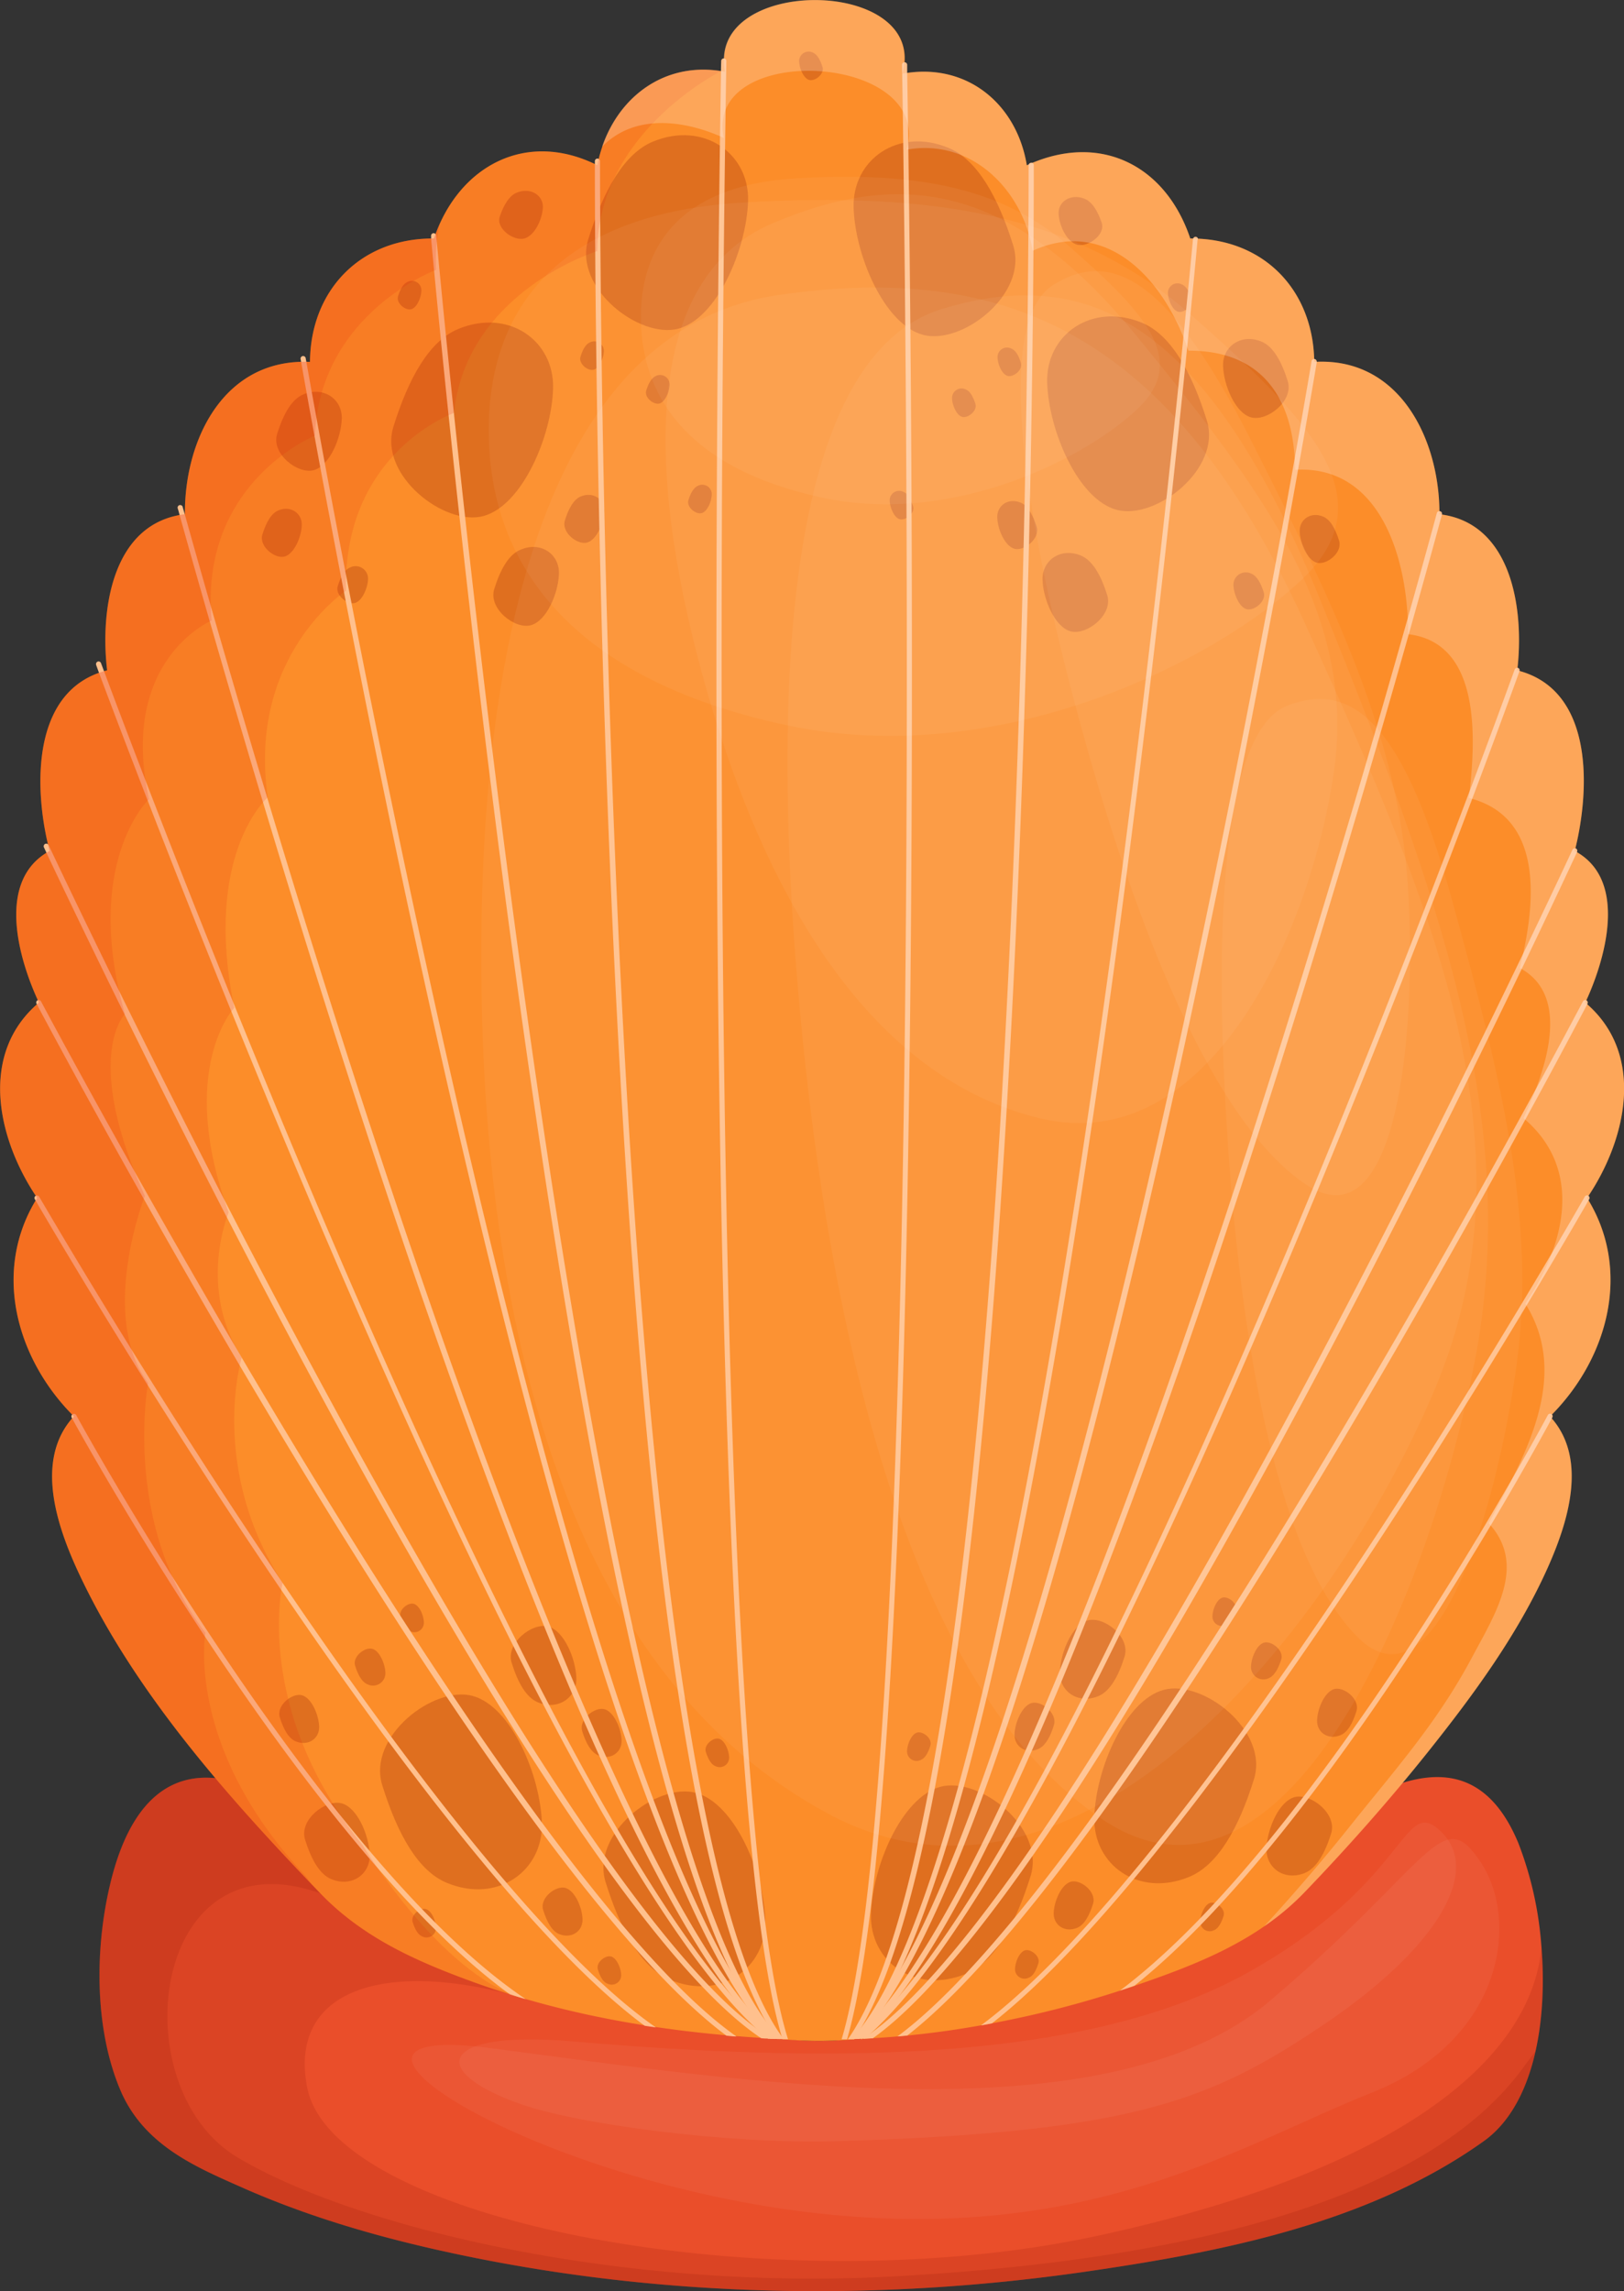 <?xml version="1.0" encoding="UTF-8"?> <svg xmlns="http://www.w3.org/2000/svg" viewBox="0 0 392.94 554.4"><rect x="0" y="0" width="392.94" height="554.4" fill="#333333" stroke="none"/> <defs> <style>.cls-1{fill:#ea4e2a;}.cls-2,.cls-5{fill:#891300;}.cls-2,.cls-7{opacity:0.15;}.cls-3{fill:#fc8d29;}.cls-4{opacity:0.25;}.cls-6{fill:#ffc08d;}.cls-7{fill:#e8240a;}.cls-8{fill:#fff1e6;}.cls-9{fill:#fff;opacity:0.05;}</style> </defs> <g id="Слой_2" data-name="Слой 2"> <g id="_лой_2" data-name="—лой_2"> <path class="cls-1" d="M359,518.11c-28.37,20.24-64.73,27-96.87,31.65-50.4,7.22-102.42,6.22-152.43-4.5-17.37-3.72-34.68-8.65-51.25-16-11-4.89-23.69-10.15-29.35-23.56-6.35-15.06-6.2-34.69-2.25-50.59,4.48-18,13.84-28.26,29.85-24,6.87,1.82,14,5.65,20.74,10.13,6.12,4,12,8.57,17.23,12.68,4.08,3.19,6.11,7.32,9.86,11,4.24,4.13,9,6.89,13.92,9.58,22.18,12.1,46.4,17.18,70.56,18.8.36,0,.78,0,1.14.05a63.63,63.63,0,0,0,16.08,0h.08c.2,0,.42,0,.63,0,12.81-.49,18.5-2.62,25.23-4.1,10.07-2.22,19.72-4.67,29.4-8.69h0c12-5,24.49-10.54,33.42-21.7,19.68-11.39,56.81-50.52,72.4-12.85a86.2,86.2,0,0,1,5.54,24.65C374.51,489.09,371.2,509.39,359,518.11Z"></path> <path class="cls-2" d="M371.53,496.37c-2.07,9.18-6,17.1-12.55,21.74-28.37,20.24-64.73,27-96.87,31.65-50.4,7.22-102.42,6.22-152.43-4.5-17.37-3.72-34.68-8.65-51.25-16-11-4.89-23.69-10.15-29.35-23.56-6.35-15.06-6.2-34.69-2.25-50.59,4.48-18,13.84-28.26,29.85-24A40.25,40.25,0,0,1,61,432.5l16.58,25.68c-41.13-14.83-48.34,47-20.12,63.84S149.91,554.44,216,550.84,343.87,534,368.49,500.4C369.58,498.91,370.58,497.57,371.53,496.37Z"></path> <path class="cls-2" d="M371.53,496.37c-2.07,9.18-6,17.1-12.55,21.74-28.37,20.24-64.73,27-96.87,31.65-50.4,7.22-102.42,6.22-152.43-4.5-17.37-3.72-34.68-8.65-51.25-16-11-4.89-23.69-10.15-29.35-23.56-6.35-15.06-6.2-34.69-2.25-50.59,4.48-18,13.84-28.26,29.85-24A40.25,40.25,0,0,1,61,432.5a84.28,84.28,0,0,1,16.45,8.75l46,41.35c-31.13-8.17-53.61-.82-49.14,22.45,6.3,32.88,113.49,52.69,191,36,71.61-15.41,105.5-42,107.72-70.44A86.68,86.68,0,0,1,371.53,496.37Z"></path> <path class="cls-3" d="M375.48,342.3l-.44.44c9.3,10.09,4.35,25.57-.52,36.51-7.22,16.2-18,30.85-29,44.65-9.4,11.77-19.41,23.07-29.83,33.92-11.26,11.74-25.87,17.46-41.26,22.72h0a245.82,245.82,0,0,1-35.8,9.3,219.45,219.45,0,0,1-30,3.49c-.25,0-.5,0-.75,0h-.1a92.31,92.31,0,0,1-19.38,0c-.45,0-.94-.05-1.38-.05-20.23-1.1-40.37-3.91-59.81-9.57h0l-1-.27q-6-1.77-11.84-3.89c-13.88-5.06-26.64-10.79-36.84-21.39-21.78-22.65-44.11-47.58-57.81-76.11-5.48-11.42-11.87-28.47-1.84-39.33C3.93,328.84-2,307.43,9,289.87c-9.57-14.07-14.3-34.82.42-47.27C4.45,232-1,213,12,205.91c-3.83-14.67-4.68-39,13.92-43.7-1.7-14.4,1.08-35.63,18.82-37.78C44.63,106.26,54.23,86.67,75,87.57c.13-17.43,12.34-30,30-29.86,5.92-17.48,22.21-26.39,39.53-17.73,2.85-14.65,14.71-25.18,29.95-22.78.33,0,.65.1,1,.16-4.78-23.4,49.34-23,42.89.47C233.74,15,246,25,248.45,40,266,31.91,282,39.83,288,57.71c17.69-.09,29.77,12.41,30,29.86,20.74-1.23,30.36,18.9,30.29,36.86,17.71,2.07,20.54,23.43,18.82,37.78,18.67,4.68,17.63,29,13.92,43.7,13,6.94,7.44,26.23,2.55,36.69,14.71,12.43,10,33.2.43,47.27C394.81,307.23,389.19,328.38,375.48,342.3Z"></path> <g class="cls-4"> <path class="cls-5" d="M92.5,432c-3.68-11.78,12.43-24.2,21.84-21.64s16.45,19.32,16.77,30.83-10.71,19.47-22.94,14.43C101.18,452.78,96.18,443.83,92.5,432Z"></path> <path class="cls-5" d="M146.54,455.46c-3.68-11.78,12.43-24.2,21.84-21.64s16.46,19.32,16.78,30.83-10.71,19.47-22.94,14.43C155.22,476.19,150.22,467.25,146.54,455.46Z"></path> <path class="cls-5" d="M140.88,418.93c-.91-2.91,3.07-6,5.39-5.34s4.06,4.76,4.13,7.6-2.64,4.81-5.65,3.56C143,424,141.79,421.83,140.88,418.93Z"></path> <path class="cls-5" d="M131.42,462.16c-.9-2.9,3.07-6,5.39-5.33s4.06,4.76,4.14,7.6-2.65,4.8-5.66,3.56C133.56,467.28,132.33,465.07,131.42,462.16Z"></path> <path class="cls-5" d="M67.7,415.55c-.91-2.91,3.06-6,5.38-5.34s4.06,4.77,4.14,7.61-2.64,4.8-5.66,3.55C69.84,420.66,68.6,418.46,67.7,415.55Z"></path> <path class="cls-5" d="M96.92,391.24c-.54-1.72,1.82-3.54,3.19-3.16s2.41,2.82,2.45,4.5a2.29,2.29,0,0,1-3.35,2.11C98.19,394.27,97.46,393,96.92,391.24Z"></path> <path class="cls-5" d="M85.93,403.07c-.69-2.23,2.36-4.58,4.14-4.1s3.12,3.66,3.18,5.84a3,3,0,0,1-4.35,2.74C87.58,407,86.63,405.3,85.93,403.07Z"></path> <path class="cls-5" d="M99.85,465.1c-.54-1.72,1.81-3.54,3.19-3.16s2.4,2.82,2.45,4.5a2.29,2.29,0,0,1-3.35,2.11C101.12,468.13,100.39,466.82,99.85,465.1Z"></path> <path class="cls-5" d="M144.66,476.58c-.54-1.72,1.82-3.53,3.19-3.16s2.4,2.82,2.45,4.5A2.29,2.29,0,0,1,147,480C145.93,479.61,145.2,478.3,144.66,476.58Z"></path> <path class="cls-5" d="M170.78,423.89c-.53-1.72,1.82-3.54,3.19-3.16s2.41,2.82,2.45,4.5a2.29,2.29,0,0,1-3.35,2.11C172.05,426.92,171.32,425.61,170.78,423.89Z"></path> <path class="cls-5" d="M123.8,402.35c-1.49-4.78,5-9.81,8.85-8.77s6.67,7.82,6.8,12.49-4.35,7.89-9.3,5.85C127.31,410.75,125.29,407.12,123.8,402.35Z"></path> <path class="cls-5" d="M73.81,445.13c-1.5-4.77,5-9.81,8.85-8.77s6.66,7.83,6.79,12.49-4.34,7.9-9.29,5.85C77.32,453.53,75.3,449.91,73.81,445.13Z"></path> <path class="cls-5" d="M303.4,430.54c3.68-11.78-12.43-24.2-21.84-21.64s-16.46,19.32-16.78,30.83,10.71,19.47,22.94,14.43C294.72,451.27,299.72,442.33,303.4,430.54Z"></path> <path class="cls-5" d="M249.35,454c3.68-11.78-12.42-24.21-21.83-21.64s-16.46,19.32-16.78,30.83,10.71,19.47,22.94,14.43C240.68,474.69,245.68,465.74,249.35,454Z"></path> <path class="cls-5" d="M255,417.43c.9-2.91-3.07-6-5.39-5.34s-4.06,4.76-4.14,7.6,2.64,4.8,5.66,3.56C252.88,422.54,254.11,420.33,255,417.43Z"></path> <path class="cls-5" d="M264.47,460.66c.91-2.9-3.06-6-5.38-5.33s-4.06,4.76-4.14,7.6,2.64,4.8,5.66,3.56C262.33,465.77,263.57,463.57,264.47,460.66Z"></path> <path class="cls-5" d="M328.2,414.05c.91-2.91-3.06-6-5.38-5.34s-4.06,4.76-4.14,7.6,2.64,4.81,5.66,3.56C326.06,419.16,327.29,417,328.2,414.05Z"></path> <path class="cls-5" d="M299,389.74c.54-1.72-1.81-3.54-3.19-3.16s-2.4,2.82-2.45,4.5a2.3,2.3,0,0,0,3.35,2.11C297.71,392.76,298.44,391.46,299,389.74Z"></path> <path class="cls-5" d="M310,401.57c.7-2.23-2.35-4.59-4.14-4.1s-3.11,3.66-3.17,5.84a3,3,0,0,0,4.34,2.74C308.32,405.5,309.27,403.8,310,401.57Z"></path> <path class="cls-5" d="M296.05,463.6c.53-1.72-1.82-3.54-3.19-3.16s-2.41,2.82-2.45,4.5a2.29,2.29,0,0,0,3.35,2.11C294.78,466.63,295.51,465.32,296.05,463.6Z"></path> <path class="cls-5" d="M251.24,475.08c.53-1.72-1.82-3.53-3.19-3.16s-2.41,2.82-2.45,4.5a2.29,2.29,0,0,0,3.35,2.11C250,478.11,250.7,476.8,251.24,475.08Z"></path> <path class="cls-5" d="M225.11,422.39c.54-1.72-1.81-3.54-3.19-3.16s-2.4,2.82-2.45,4.5a2.3,2.3,0,0,0,3.35,2.11C223.85,425.42,224.58,424.11,225.11,422.39Z"></path> <path class="cls-5" d="M272.1,400.85c1.49-4.78-5-9.81-8.85-8.77s-6.67,7.82-6.8,12.49,4.34,7.89,9.3,5.85C268.58,409.25,270.61,405.62,272.1,400.85Z"></path> <path class="cls-5" d="M322.09,443.63c1.49-4.77-5-9.81-8.85-8.77s-6.67,7.83-6.8,12.49,4.34,7.89,9.3,5.85C318.57,452,320.6,448.41,322.09,443.63Z"></path> </g> <g class="cls-4"> <path class="cls-5" d="M95.2,103.22C91.52,115,107.63,127.43,117,124.86S133.5,105.54,133.82,94,123.1,74.56,110.88,79.6C103.88,82.49,98.88,91.43,95.2,103.22Z"></path> <path class="cls-5" d="M142.34,57.88c-3.68,11.78,12.43,24.21,21.84,21.64S180.63,60.21,181,48.69,170.24,29.22,158,34.26C151,37.15,146,46.1,142.34,57.88Z"></path> <path class="cls-5" d="M136.68,125.94c-.91,2.91,3.06,6,5.38,5.34s4.06-4.76,4.14-7.6-2.64-4.81-5.66-3.56C138.82,120.83,137.58,123,136.68,125.94Z"></path> <path class="cls-5" d="M120.93,52.38c-1,2.91,3.35,6,5.9,5.34s4.44-4.76,4.52-7.6-2.89-4.81-6.19-3.56C123.27,47.27,121.92,49.48,120.93,52.38Z"></path> <path class="cls-5" d="M63.49,129.32c-.91,2.91,3.07,6,5.39,5.34s4.06-4.77,4.14-7.61-2.65-4.8-5.66-3.55C65.63,124.21,64.4,126.41,63.49,129.32Z"></path> <path class="cls-5" d="M156.37,94.48c-.54,1.72,1.82,3.54,3.19,3.16s2.4-2.82,2.45-4.5A2.29,2.29,0,0,0,158.66,91C157.64,91.46,156.91,92.76,156.37,94.48Z"></path> <path class="cls-5" d="M81.73,141.8c-.7,2.23,2.36,4.58,4.14,4.1s3.12-3.66,3.18-5.84a3,3,0,0,0-4.35-2.74C83.38,137.87,82.43,139.57,81.73,141.8Z"></path> <path class="cls-5" d="M96.32,71.66c-.54,1.73,1.82,3.54,3.19,3.16s2.4-2.82,2.45-4.5a2.29,2.29,0,0,0-3.35-2.1C97.59,68.64,96.86,69.94,96.32,71.66Z"></path> <path class="cls-5" d="M140.46,86.3c-.54,1.72,1.81,3.54,3.19,3.16s2.4-2.82,2.45-4.5a2.3,2.3,0,0,0-3.35-2.11C141.73,83.27,141,84.58,140.46,86.3Z"></path> <path class="cls-5" d="M166.58,121c-.54,1.72,1.81,3.54,3.19,3.16s2.4-2.82,2.45-4.5a2.29,2.29,0,0,0-3.35-2.11C167.85,118,167.12,119.26,166.58,121Z"></path> <path class="cls-5" d="M119.59,142.52c-1.49,4.78,5,9.81,8.85,8.77s6.67-7.82,6.8-12.49S130.9,130.91,126,133C123.11,134.12,121.08,137.75,119.59,142.52Z"></path> <path class="cls-5" d="M67.05,105c-1.49,4.78,5,9.81,8.85,8.77s6.67-7.83,6.8-12.49-4.34-7.89-9.3-5.85C70.57,96.59,68.54,100.22,67.05,105Z"></path> <path class="cls-5" d="M292,101.72c3.68,11.78-12.43,24.2-21.84,21.64S253.69,104,253.37,92.53s10.71-19.47,22.94-14.43C283.31,81,288.31,89.93,292,101.72Z"></path> <path class="cls-5" d="M245.15,59.38c3.68,11.78-12.43,24.21-21.84,21.64S206.86,61.71,206.54,50.2s10.71-19.48,22.93-14.43C236.47,38.65,241.47,47.6,245.15,59.38Z"></path> <path class="cls-5" d="M250.81,127.44c.91,2.91-3.06,6-5.38,5.34s-4.06-4.76-4.14-7.6,2.64-4.8,5.66-3.56C248.67,122.33,249.91,124.54,250.81,127.44Z"></path> <path class="cls-5" d="M266.56,53.88c1,2.91-3.35,6-5.9,5.34s-4.44-4.76-4.52-7.6,2.89-4.81,6.19-3.56C264.22,48.77,265.57,51,266.56,53.88Z"></path> <path class="cls-5" d="M324,130.82c.91,2.91-3.07,6-5.39,5.34s-4.06-4.77-4.14-7.6,2.65-4.81,5.66-3.56C321.86,125.71,323.09,127.91,324,130.82Z"></path> <path class="cls-5" d="M236,97.71c.54,1.72-1.82,3.54-3.19,3.16s-2.41-2.82-2.45-4.5a2.29,2.29,0,0,1,3.35-2.11C234.73,94.68,235.46,96,236,97.71Z"></path> <path class="cls-5" d="M305.76,143.3c.7,2.23-2.36,4.59-4.14,4.1s-3.12-3.66-3.18-5.84a3,3,0,0,1,4.35-2.74C304.11,139.37,305.06,141.07,305.76,143.3Z"></path> <path class="cls-5" d="M288.24,72.26c.54,1.73-1.81,3.54-3.19,3.17s-2.4-2.83-2.45-4.51a2.29,2.29,0,0,1,3.35-2.1C287,69.24,287.7,70.54,288.24,72.26Z"></path> <path class="cls-5" d="M247,87.8c.54,1.72-1.81,3.54-3.19,3.16s-2.4-2.82-2.45-4.5a2.3,2.3,0,0,1,3.35-2.11C245.76,84.77,246.49,86.08,247,87.8Z"></path> <path class="cls-5" d="M220.91,122.48c.54,1.72-1.81,3.54-3.19,3.16s-2.4-2.82-2.45-4.5a2.29,2.29,0,0,1,3.35-2.11C219.64,119.45,220.37,120.76,220.91,122.48Z"></path> <path class="cls-5" d="M199,16.19c.54,1.72-1.81,3.54-3.19,3.16s-2.4-2.82-2.45-4.5a2.3,2.3,0,0,1,3.35-2.11C197.72,13.17,198.45,14.47,199,16.19Z"></path> <path class="cls-5" d="M267.9,144c1.49,4.78-5,9.81-8.85,8.77s-6.67-7.82-6.8-12.49,4.34-7.89,9.29-5.85C264.38,135.62,266.41,139.25,267.9,144Z"></path> <path class="cls-5" d="M311.58,92.23c1.49,4.78-5,9.81-8.85,8.77s-6.67-7.83-6.8-12.49,4.34-7.89,9.3-5.85C308.07,83.83,310.09,87.46,311.58,92.23Z"></path> </g> <path class="cls-6" d="M127.19,483.73c-1.29-.36-2.55-.75-3.8-1.13C75.1,447.48,20.26,348.35,17.46,343.24c-.06-.11-.1-.17-.11-.2a.61.61,0,0,1,.11-.74.57.57,0,0,1,.14-.11.63.63,0,0,1,.85.25C19.09,343.62,77.51,450.38,127.19,483.73Z"></path> <path class="cls-6" d="M158.69,490.58l-2.7-.4c-54.17-40-142.84-191.86-147.38-199.69a3,3,0,0,0-.18-.3.62.62,0,0,1,.19-.83l0,0a.62.62,0,0,1,.86.22C10.52,291.3,104,452.57,158.69,490.58Z"></path> <path class="cls-6" d="M178.19,492.77c-.81,0-1.62-.12-2.42-.19C119.6,450.82,14.52,253.58,8.91,243a1.27,1.27,0,0,0-.07-.12.62.62,0,0,1,.27-.85s0,0,0,0a.62.62,0,0,1,.81.28C11.13,244.54,122.34,453.62,178.19,492.77Z"></path> <path class="cls-6" d="M185.75,492.68c.33.21.65.41,1,.6h-.34c-.19,0-.38,0-.56,0q-.86,0-1.68-.09C130.28,457.29,21.47,228.05,11.23,206.33c-.26-.58-.47-1-.6-1.29a.64.64,0,0,1,.3-.84.65.65,0,0,1,.84.3c1.2,2.58,115.36,245.22,171.17,286.25C183.89,491.46,184.83,492.1,185.75,492.68Z"></path> <path class="cls-6" d="M188,493.33a9.1,9.1,0,0,1-.91,0h-.65c-.19,0-.38,0-.56,0-1-.75-1.92-1.59-2.89-2.49-54.44-50.1-149.66-302.93-159-327.93-.42-1.16-.67-1.84-.72-2a.65.65,0,0,1,.37-.82.62.62,0,0,1,.8.38c.05.12.3.81.75,2C34.2,186.71,122.46,421,177.28,483.17a83.32,83.32,0,0,0,7.25,7.36s0,0,0,0l.67.58C186.15,491.94,187.06,492.67,188,493.33Z"></path> <path class="cls-6" d="M188.37,493.35l-.42,0a9.1,9.1,0,0,1-.91,0h-.65c-.21-.19-.43-.38-.64-.59a77,77,0,0,1-8.47-9.51c-21.5-28-48.79-90.91-81.39-187.57-27.27-80.88-49-158.79-52.42-171C43.2,123.6,43,123,43,123a.62.62,0,0,1,.44-.77.63.63,0,0,1,.77.44c0,.12.19.67.46,1.64C51.27,148,127.44,420,180.32,485c.94,1.15,1.85,2.23,2.77,3.23a57.45,57.45,0,0,0,4.26,4.28h0C187.7,492.78,188,493.07,188.37,493.35Z"></path> <path class="cls-6" d="M188.82,493.37a3.24,3.24,0,0,1-.44,0h0l-.42,0a9.1,9.1,0,0,1-.91,0H187c-.8-.84-1.62-1.75-2.42-2.73,0,0,0,0,0,0a65.19,65.19,0,0,1-4.21-5.57c-20.24-29.46-43.42-99.77-69.08-209.62C89.91,184,74.4,96.31,72.86,87.58c-.08-.42-.11-.66-.13-.7a.63.63,0,0,1,.52-.72.64.64,0,0,1,.72.51c0,.09.06.39.16.89,3.21,18.28,54.29,305.17,102.54,389.14A91,91,0,0,0,186,490.38c.92,1.07,1.84,2.05,2.75,2.95C188.8,493.34,188.82,493.35,188.82,493.37Z"></path> <path class="cls-6" d="M188.82,493.37a3.24,3.24,0,0,1-.44,0h0l-.42,0a9.1,9.1,0,0,1-.91,0c-.61-.66-1.21-1.37-1.81-2.15s-1.43-1.89-2.14-2.95a89.42,89.42,0,0,1-6.42-11.49c-16.23-34-32.38-105.85-48.15-214.42C114,162.69,105.08,66.22,104.31,57.71c0-.36,0-.56,0-.6a.61.61,0,0,1,.56-.68.57.57,0,0,1,.51.21.61.61,0,0,1,.17.36c.35,3.84,33.73,369.72,79.93,432.34a38,38,0,0,0,3.35,4S188.82,493.35,188.82,493.37Z"></path> <path class="cls-6" d="M189.55,493.4h-.21l-.51,0h0a3.24,3.24,0,0,1-.44,0h0l-.42,0c-.2-.28-.39-.56-.57-.85h0c-.44-.67-.87-1.37-1.32-2.09l-.6-1c-17.07-29.83-29.19-110.93-36.08-241.53-5.4-101.94-5.47-199.17-5.47-208.12V39a.64.64,0,0,1,.62-.63.57.57,0,0,1,.32.09.65.65,0,0,1,.31.54c0,4-.35,392.25,44.07,453.91Z"></path> <path class="cls-6" d="M190.67,493.44l-1.12,0h-.21c-.05-.15-.09-.3-.14-.45-20.95-69.79-15.31-441.37-14.75-475.73,0-1.49.05-2.34.05-2.51a.63.63,0,0,1,.64-.62h0a.64.64,0,0,1,.61.64C175.68,18.85,168.55,423.36,190.67,493.44Z"></path> <path class="cls-6" d="M375.59,343s0,.09-.11.2c-2.68,5-53.92,99.73-101,137.3h0c-1.16.4-2.33.79-3.51,1.18,48.52-36.41,102.93-138.11,103.54-139.27a.63.63,0,0,1,.85-.26.34.34,0,0,1,.14.11A.61.61,0,0,1,375.59,343Z"></path> <path class="cls-6" d="M384.51,290.19l-.17.3C379.91,298.24,294.15,447.34,240,489.6c-.87.18-1.76.34-2.65.49,54.8-40.6,145.12-198.79,146.1-200.53a.62.62,0,0,1,.86-.22l0,0A.62.62,0,0,1,384.51,290.19Z"></path> <path class="cls-6" d="M384.1,242.9a1.34,1.34,0,0,0-.06.12c-5.52,10.52-108.18,205.67-164.52,249.52-.79.09-1.58.15-2.38.23C273.3,451.17,381.84,244.54,383,242.31a.63.63,0,0,1,.81-.28s0,0,0,0A.63.63,0,0,1,384.1,242.9Z"></path> <path class="cls-6" d="M381.56,206.17s0,0,0,.05c-5.16,11.13-114.86,247.4-170.38,287-.63,0-1.25.08-1.88.1a4.24,4.24,0,0,1-.51,0c.74-.49,1.49-1,2.25-1.58,55.63-40.92,168.23-283.54,169.42-286.11a.63.63,0,0,1,.71-.35l.11,0A.64.64,0,0,1,381.56,206.17Z"></path> <path class="cls-6" d="M367.66,162.38s0,0,0,0c-1,2.89-99.9,277-156.64,329.33-.59.55-1.16,1.07-1.74,1.55a4.24,4.24,0,0,1-.51,0l-.49.31.33-.31c-.25,0-.5,0-.75,0h-.1l-.57,0c.54-.42,1.09-.87,1.64-1.36l.72-.61a90,90,0,0,0,7.34-7.53C274,418.38,365.49,164.78,366.49,162a.63.63,0,0,1,.66-.4.7.7,0,0,1,.14,0A.61.61,0,0,1,367.66,162.38Z"></path> <path class="cls-6" d="M348.87,124.53s0,0,0,.06c-.23.84-22.77,84.82-51.8,172.3-31.93,96.19-58.82,158.87-80.17,187a81,81,0,0,1-8.28,9.43c-.25,0-.5,0-.75,0h-.1l-.57,0a4.52,4.52,0,0,1-.52,0q2.1-1.91,4.28-4.31c.88-1,1.79-2,2.69-3.15,54.78-67.42,133.18-358.57,134-361.7a.62.62,0,0,1,.6-.47l.16,0A.63.63,0,0,1,348.87,124.53Z"></path> <path class="cls-6" d="M318.6,87.56s0,.07,0,.11c-.15.91-15.45,92.68-37.17,188.54-24.9,110-47.64,180.29-67.78,209.75-1.37,2-2.73,3.84-4.09,5.47-.57.67-1.13,1.32-1.69,1.94h-.1l-.57,0a4.52,4.52,0,0,1-.52,0h0l-.6,0c.65-.66,1.28-1.37,1.93-2.14a90.27,90.27,0,0,0,9.82-14.61s0,0,0-.05c49-87.58,99-385.85,99.51-389.17a.65.65,0,0,1,.61-.54h.11A.67.67,0,0,1,318.6,87.56Z"></path> <path class="cls-6" d="M289.76,58.06c-.09,1-9.18,101.39-24.27,205.18-15.62,107.5-31.59,179-47.65,213.4,0,0,0,0,0,.05A89,89,0,0,1,211,489.11c-.69,1.05-1.4,2-2.12,2.93-.35.46-.71.9-1.07,1.33l-.57,0a4.52,4.52,0,0,1-.52,0h0l-.6,0h0a38.35,38.35,0,0,0,2.53-3.1c46.21-62.5,79.61-428.55,80-432.39a.62.62,0,0,1,.08-.24.6.6,0,0,1,1.09,0A.55.55,0,0,1,289.76,58.06Z"></path> <path class="cls-6" d="M244.67,248.77c-6.9,130.65-19,211.77-36.11,241.57-.18.32-.37.65-.57,1-.43.74-.87,1.44-1.32,2.12h0l-.6,0h0c-.31,0-.61,0-.93,0C249.23,430.48,248.89,44,248.88,40a.46.46,0,0,1,.05-.23.61.61,0,0,1,.57-.39.42.42,0,0,1,.2,0,.6.6,0,0,1,.43.58C250.14,41,250.29,142.32,244.67,248.77Z"></path> <path class="cls-6" d="M204.94,493.47l-1.31,0C225.42,421,218.33,19.8,218.25,15.69a.62.62,0,0,1,.53-.63h.09a.64.64,0,0,1,.63.61c0,.15,0,.81,0,2C220.05,48.24,225.85,422.15,204.94,493.47Z"></path> <path class="cls-7" d="M174.45,17.21S144.73,31.94,144.5,60.76c0,0-31.52,9.68-34.67,39.18,0,0-26.8,9.46-26.13,43,0,0-23.87,15.77-18.91,50,0,0-15.76,13.52-8.11,50.9,0,0-14,14.86-1.35,49.54,0,0-7.66,18,3.15,35.13,0,0-8.1,26.57,9.91,54.49,0,0-7.27,30.44,19.37,63.5,0,0,18.38,30.69,38.47,37q-6-1.77-11.84-3.89c-13.88-5.06-26.64-10.79-36.84-21.39-21.78-22.65-44.11-47.58-57.81-76.11-5.48-11.42-11.87-28.47-1.84-39.33C3.93,328.84-2,307.43,9,289.87c-9.57-14.07-14.3-34.82.42-47.27C4.45,232-1,213,12,205.91c-3.83-14.67-4.68-39,13.92-43.7-1.7-14.4,1.08-35.63,18.82-37.78C44.63,106.26,54.23,86.67,75,87.57c.13-17.43,12.34-30,30-29.86,5.92-17.48,22.21-26.39,39.53-17.73,2.85-14.65,14.71-25.18,29.95-22.78Z"></path> <path class="cls-7" d="M105.51,65.31S77.39,75.77,76.2,105.42c0,0-28,11.31-25,44.74,0,0-22.53,9.43-15.16,43.23,0,0-16.15,15.25-5.82,52,0,0-10.36,10.3,4.84,44,0,0-11.38,28.93.79,45.26,0,0-6.39,33.85,13.85,60.46,0,0-5,27.81,24.37,58.95,0,0,.51.71,1.45,1.94C54.38,434,33,409.71,19.74,382.07c-5.48-11.42-11.87-28.47-1.84-39.33C3.93,328.84-2,307.43,9,289.87c-9.57-14.07-14.3-34.82.42-47.27C4.45,232-1,213,12,205.91c-3.83-14.67-4.68-39,13.92-43.7-1.7-14.4,1.08-35.63,18.82-37.78C44.63,106.26,54.23,86.67,75,87.57c.13-17.43,12.34-30,30-29.86.44-1.29.93-2.52,1.46-3.7A40,40,0,0,0,105.51,65.31Z"></path> <g class="cls-4"> <path class="cls-8" d="M384,289.87c9.58-14.07,14.28-34.84-.43-47.27,4.89-10.46,10.47-29.75-2.55-36.69,3.71-14.68,4.75-39-13.92-43.7,1.72-14.35-1.11-35.71-18.82-37.78.07-18-9.55-38.09-30.29-36.86-.2-17.45-12.28-29.95-30-29.86-6-17.88-22-25.8-39.55-17.73-2.5-15-14.71-25-30.13-22.15,6.45-23.51-47.67-23.87-42.89-.47-.34-.06-.66-.12-1-.16-13.63-2.15-24.55,6.05-28.74,18.29,11.26-11.43,29.09-2.19,29.43-2.13-4.78-23.4,50.74-20.65,44.29,2.86,15.42-2.81,28,9.44,30.47,24.47,17.52-8.07,31.66,6.29,37.68,24.17,17.69-.09,25.62,11.37,25.82,28.82,20.75-1.23,27.4,21.83,27.33,39.78,17.71,2.08,16.43,25.29,14.71,39.63,18.68,4.68,16,26.46,12.31,41.14,13,6.94,5.79,25.87.9,36.33,14.71,12.43,10,30.81.45,44.89,10.83,17.35.45,36-8.86,53.14h0c9.3,10.08,1.65,21.77-4.2,32.73-8.36,15.64-18.39,26.79-29.39,40.59-6.63,8.32-13.59,16.38-20.77,24.24a62.83,62.83,0,0,0,9.86-8.33c10.42-10.85,20.43-22.15,29.83-33.92,11-13.8,21.74-28.45,29-44.65,4.87-10.94,9.82-26.42.52-36.51l.44-.44C389.19,328.38,394.81,307.23,384,289.87Z"></path> </g> <path class="cls-9" d="M188.64,71.34c53.65-7.68,94.58,8.11,127,79.27s55.84,127.9,31.52,185.55S261.26,471.62,200.35,438.85s-82-112.6-83.77-195.46S130.59,79.66,188.64,71.34Z"></path> <path class="cls-9" d="M179.86,49c45.79-2.65,80.72,2.79,108.4,27.26s47.66,44,26.91,63.81-73.33,46.59-125.31,35.32-70-38.73-71.5-67.22S130.32,51.88,179.86,49Z"></path> <path class="cls-9" d="M228,74.74c35.39-10.7,64.2,2.72,92,71.78s48.27,124.29,36.78,183.11-46.31,139.85-90,110.64-64.51-107.54-72.69-190S189.72,86.32,228,74.74Z"></path> <path class="cls-9" d="M192.71,43.15c28-1.61,49.32,1.71,66.23,16.66s29.13,26.88,16.44,39-44.8,28.46-76.56,21.58S156.08,96.72,155.14,79.3,162.44,44.9,192.71,43.15Z"></path> <path class="cls-9" d="M187,54c30.67-13,57.48-10,87.92,27.19s53.26,67.26,47.85,105.34-29.81,94-71.15,84.07-66.39-54.06-80.46-103S153.8,68.06,187,54Z"></path> <path class="cls-9" d="M254.89,68.91c13.76-8.52,27.66-2.15,47.87,37.75s35.66,71.91,37.91,108-2.72,86.84-24.85,71.85-40.54-60.89-54.05-110S240,78.13,254.89,68.91Z"></path> <path class="cls-9" d="M311.7,170.66c15.18-5.63,27.54,3.37,39.45,46.49s20.7,77.55,15.77,113.34-19.87,84.58-38.6,65.49-27.68-67.7-31.18-118.53S295.27,176.74,311.7,170.66Z"></path> <path class="cls-9" d="M118.68,495.59c61.26,8,148.93,22.22,188.56-11.41s41.43-48,51-33.62,5.4,43.23-26.42,55.84S263.4,543.63,195,535.23,68.24,489,118.68,495.59Z"></path> <path class="cls-9" d="M138.2,493.94c61.26,5.29,124.15,5.5,163.78-16.66s37.23-43.43,46.84-33.93-.9,27.92-28.52,46.54C293,508.27,274.21,516,202.45,518.11c-26,.76-62.39-4-76.56-9C102.73,500.86,106.9,491.24,138.2,493.94Z"></path> </g> </g> </svg> 